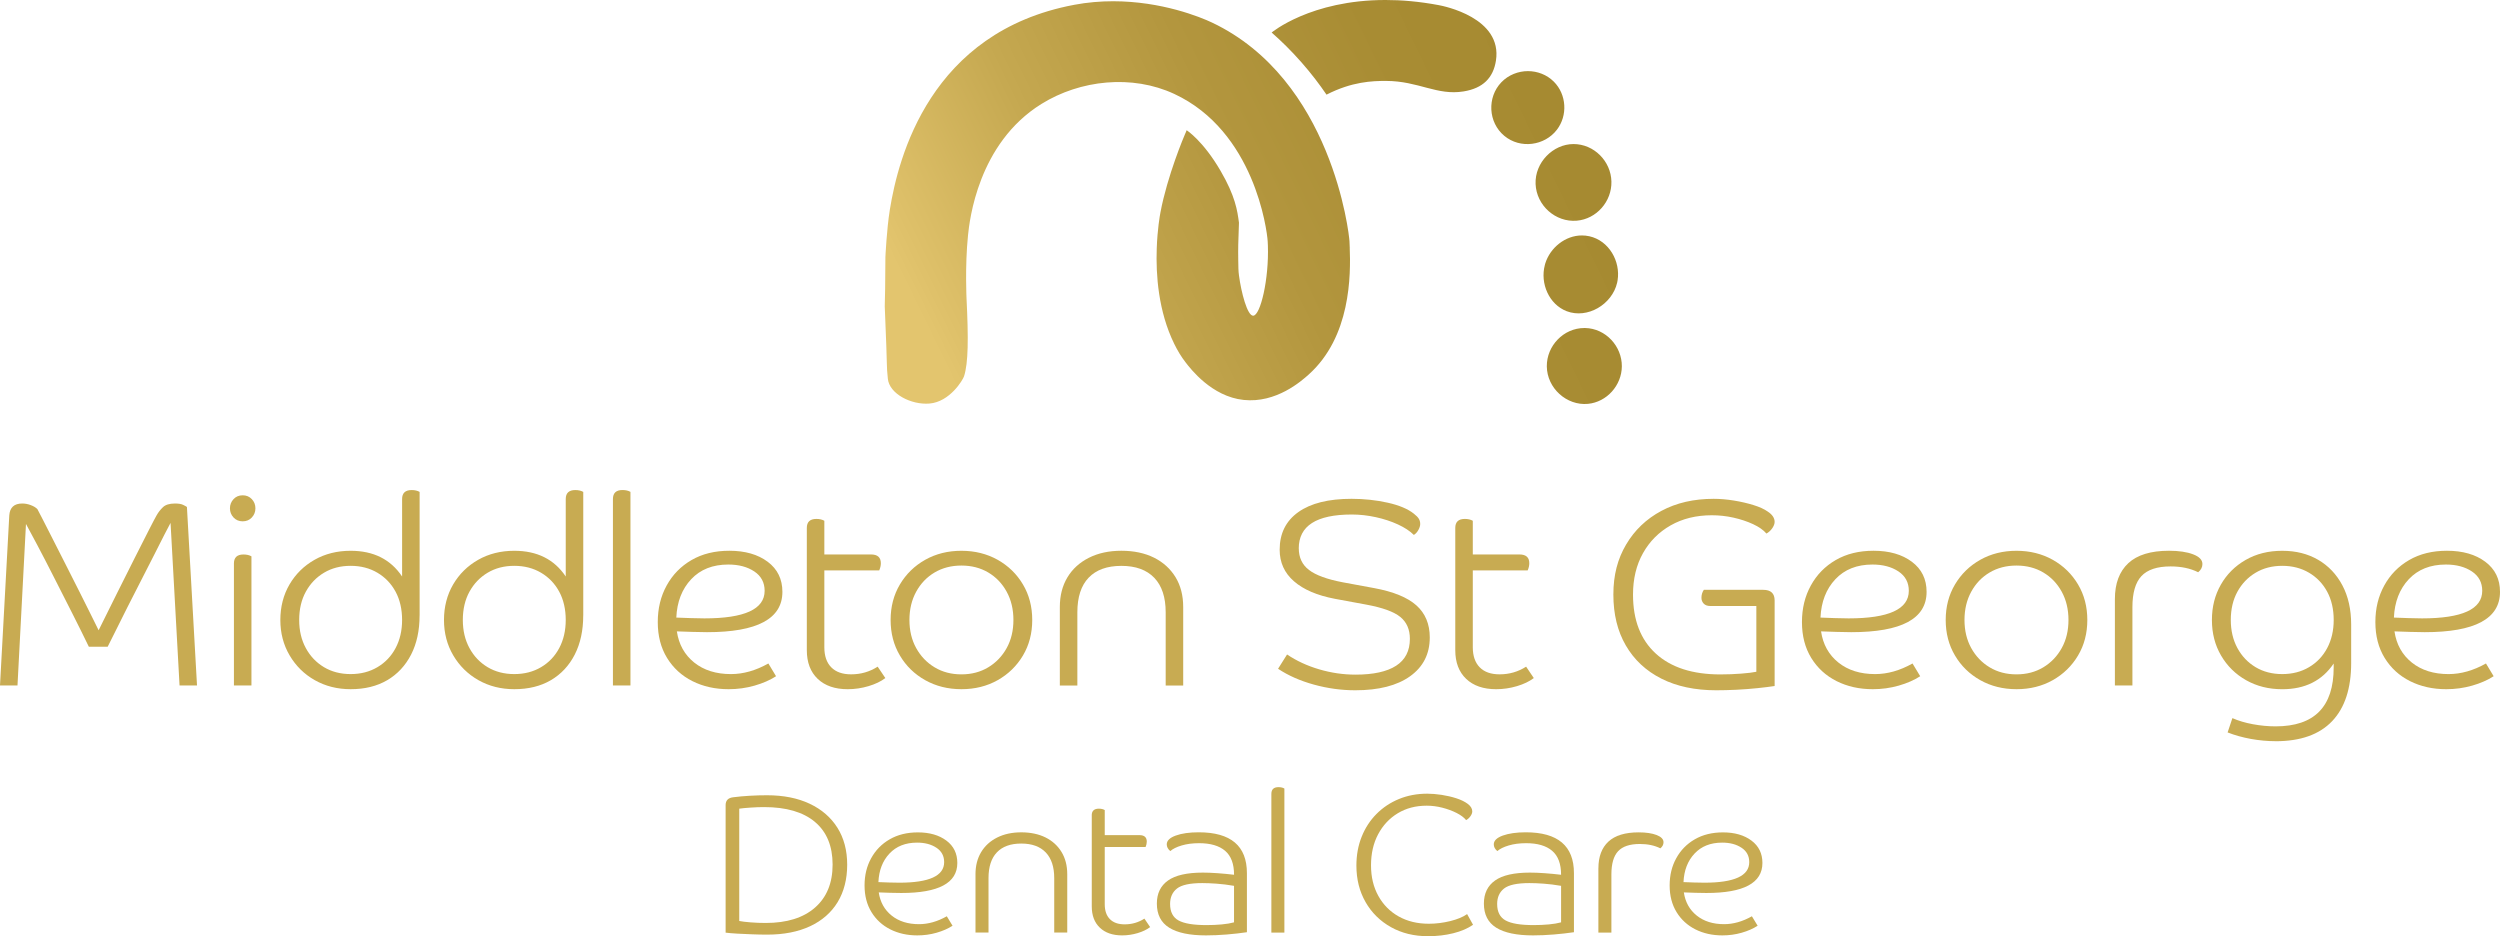 <?xml version="1.0" encoding="UTF-8"?>
<svg id="Layer_2" xmlns="http://www.w3.org/2000/svg" xmlns:xlink="http://www.w3.org/1999/xlink" viewBox="0 0 810.62 303.55">
  <defs>
    <style>
      .cls-1 {
        fill: none;
      }

      .cls-2 {
        fill: #c8ab52;
      }

      .cls-3 {
        fill: url(#linear-gradient);
      }

      .cls-4 {
        clip-path: url(#clippath);
      }
    </style>
    <clipPath id="clippath">
      <path class="cls-1" d="M501.55,118.78c.07,7.09,6.44,12.81,13.34,12.17,6.11-.58,10.94-5.98,10.99-12.17.04-6.5-5.21-12.28-11.9-12.42-.09,0-.17,0-.26,0-6.75,0-12.23,5.79-12.17,12.42M500.9,85.95h.01-.01ZM437.79,80.11s-.05-.01-.14-.01h.14ZM501.05,85.42c-.05.17-.1.35-.14.53-1.58,5.95,1.36,12.76,7.09,14.96,6.72,2.56,14.71-2.17,16.35-9.23.06-.26.11-.52.15-.78.99-6.12-2.76-12.89-9.18-14.3-.8-.17-1.59-.26-2.38-.26-5.42,0-10.3,3.99-11.89,9.08M497.91,59.66c.29,6.98,6.48,12.47,13.34,11.9,6.42-.54,11.4-6.24,11.25-12.69-.15-6.6-5.64-12.16-12.29-12.16s-12.58,6.01-12.3,12.95M486.81,26.68c-4.68,4.89-4.29,13,.95,17.36,5.21,4.34,13.09,3.21,17.05-1.96,3.55-4.61,3.18-11.43-.98-15.6-2.27-2.27-5.34-3.42-8.41-3.42s-6.29,1.2-8.61,3.62M348.22,1.58c-46.65,8.81-56.95,49.43-59.7,66.46-1.03,6.43-1.43,15.33-1.43,15.33-.03,8.83-.13,13.15-.21,15.97,1,23.45.47,17.88,1,23.45.46,4.91,7.59,8.56,13.52,8.06,6.6-.56,10.81-7.66,11.19-8.84,1.39-4.36,1.45-12.17.8-25.33,0,0-.11-2.38-.13-5.92-.02-3.96.09-9.38.62-14.53.48-4.61,3.17-29.72,23.81-42.53,12.61-7.83,29.41-9.59,43.05-3.25,26,12.09,30.08,44.14,30.3,47.73.03.47.05.95.07,1.41.37,10.96-2.41,22.7-4.76,22.78-1.92.07-3.9-7.64-4.61-13.01-.21-1.5-.2-2.68-.24-5-.04-1.81-.03-3.52,0-5.05.07-3.97.28-6.74.23-7.09-.52-3.97-1.19-8.63-5.95-16.8-5.7-9.8-10.98-13.19-11.03-13.19v.02h0c.05.01-.49,1.2-.49,1.2-.28.6-5.75,13.53-7.99,25.43-.2,1.05-.99,5.52-1.2,11.7h0s-.23.04-.23.04c0,0,.08,0,.23-.04-.31,8.56.52,20.39,5.65,30.88,1.11,2.27,2.28,4.21,3.74,6.09,1.54,1.99,8.41,11.03,18.76,12.13,10.63,1.13,18.8-6.17,21.07-8.19,13.68-12.24,13.72-32.11,13.35-41.39v-.02c-.02-.7-.05-1.33-.08-1.9-.11-2.26-5.6-52.42-44.61-70.88-3.74-1.77-16.32-6.89-32.03-6.89-4.06,0-8.33.34-12.71,1.17M412.33,10.55c3.05,2.67,6.34,5.88,9.68,9.68,3.22,3.66,5.9,7.21,8.11,10.46,8.28-4.24,14.84-4.46,19.35-4.45,10.48.03,16.5,4.82,25.11,3.4,6.32-1.03,9.59-4.42,10.47-9.94,2.22-13.99-17.05-17.76-18.57-18.04-6.28-1.18-12.03-1.66-17.24-1.66-24.32,0-36.91,10.55-36.91,10.55"/>
    </clipPath>
    <linearGradient id="linear-gradient" x1="-3870" y1="-1680.38" x2="-3869" y2="-1680.38" gradientTransform="translate(925221.45 -401544.35) scale(239 -239)" gradientUnits="userSpaceOnUse">
      <stop offset="0" stop-color="#e3c56e"/>
      <stop offset=".03" stop-color="#dfc16a"/>
      <stop offset=".25" stop-color="#c5a850"/>
      <stop offset=".48" stop-color="#b3963e"/>
      <stop offset=".72" stop-color="#a88c33"/>
      <stop offset=".99" stop-color="#a58930"/>
      <stop offset="1" stop-color="#a58930"/>
    </linearGradient>
  </defs>
  <g id="_x2014_ÎÓÈ_x5F_3">
    <g class="cls-4">
      <rect class="cls-3" x="270.1" y="-46.17" width="272.6" height="223.92" transform="translate(12.95 186.98) rotate(-26.32)"/>
    </g>
    <g>
      <path class="cls-2" d="M63.9,222.27h-5.68l-2.92-52.72c-.34.63-1,1.89-1.98,3.78-.98,1.89-2.12,4.16-3.44,6.79-1.32,2.64-2.74,5.42-4.26,8.34-1.52,2.92-2.98,5.79-4.39,8.6l-3.78,7.57c-1.12,2.24-1.96,3.93-2.54,5.07h-6.11c-1.66-3.44-3.48-7.11-5.46-11.01-1.98-3.9-3.93-7.74-5.85-11.52s-3.68-7.19-5.29-10.23c-1.61-3.04-2.87-5.39-3.78-7.05l-2.75,52.37H0l3.01-55.13c.17-2.58,1.58-3.87,4.21-3.87.92,0,1.83.17,2.75.52.92.34,1.63.77,2.15,1.29.29.52.89,1.68,1.81,3.48.92,1.81,2.04,4,3.35,6.58,1.32,2.58,2.71,5.32,4.17,8.21,1.46,2.9,2.89,5.73,4.3,8.51,1.4,2.78,2.65,5.28,3.74,7.48,1.09,2.21,1.92,3.88,2.49,5.03,1.95-3.96,3.94-7.97,5.98-12.04,2.04-4.07,3.96-7.9,5.76-11.48,1.81-3.58,3.34-6.61,4.6-9.07,1.26-2.46,2.09-4.04,2.49-4.73.52-.92,1.19-1.78,2.02-2.58.83-.8,2.13-1.2,3.91-1.2,1.15,0,2.02.14,2.62.43.6.29,1.02.52,1.25.69l3.27,57.88Z"/>
      <path class="cls-2" d="M75.72,167.79c-.77-.83-1.16-1.82-1.16-2.97s.39-2.13,1.16-2.97c.77-.83,1.76-1.25,2.97-1.25s2.19.42,2.97,1.25c.77.83,1.16,1.82,1.16,2.97s-.39,2.14-1.16,2.97-1.76,1.25-2.97,1.25-2.19-.42-2.97-1.25ZM81.53,222.27h-5.68v-39.56c0-1.95,1.03-2.92,3.1-2.92,1.03,0,1.89.2,2.58.6v41.88Z"/>
      <path class="cls-2" d="M136.05,199.56c0,4.87-.92,9.1-2.75,12.69-1.84,3.58-4.42,6.35-7.74,8.3-3.33,1.95-7.28,2.92-11.87,2.92-4.3,0-8.17-.98-11.61-2.92s-6.16-4.63-8.17-8.04c-2.01-3.41-3.01-7.24-3.01-11.48s.99-8.14,2.97-11.52c1.98-3.38,4.69-6.05,8.13-8,3.44-1.95,7.34-2.92,11.7-2.92,7.4,0,12.96,2.78,16.68,8.34v-25.11c0-1.95,1.03-2.92,3.1-2.92,1.03,0,1.89.2,2.58.6v40.08ZM113.69,218.57c3.27,0,6.16-.74,8.69-2.24,2.52-1.49,4.49-3.55,5.89-6.19,1.4-2.64,2.11-5.68,2.11-9.12s-.7-6.55-2.11-9.16c-1.41-2.61-3.37-4.66-5.89-6.15-2.52-1.49-5.42-2.24-8.69-2.24s-6.15.75-8.64,2.24c-2.49,1.49-4.46,3.54-5.89,6.15-1.43,2.61-2.15,5.66-2.15,9.16s.72,6.48,2.15,9.12c1.43,2.64,3.4,4.7,5.89,6.19,2.49,1.49,5.38,2.24,8.64,2.24Z"/>
      <path class="cls-2" d="M189.11,199.56c0,4.87-.92,9.1-2.75,12.69-1.83,3.58-4.42,6.35-7.74,8.3-3.33,1.95-7.28,2.92-11.87,2.92-4.3,0-8.17-.98-11.61-2.92-3.44-1.95-6.16-4.63-8.17-8.04-2.01-3.41-3.01-7.24-3.01-11.48s.99-8.14,2.97-11.52c1.98-3.38,4.69-6.05,8.13-8,3.44-1.95,7.34-2.92,11.7-2.92,7.4,0,12.96,2.78,16.68,8.34v-25.11c0-1.95,1.03-2.92,3.1-2.92,1.03,0,1.89.2,2.58.6v40.08ZM166.75,218.57c3.27,0,6.16-.74,8.69-2.24,2.52-1.49,4.49-3.55,5.89-6.19,1.4-2.64,2.11-5.68,2.11-9.12s-.7-6.55-2.11-9.16c-1.41-2.61-3.37-4.66-5.89-6.15-2.52-1.49-5.42-2.24-8.69-2.24s-6.15.75-8.64,2.24c-2.49,1.49-4.46,3.54-5.89,6.15-1.43,2.61-2.15,5.66-2.15,9.16s.72,6.48,2.15,9.12c1.43,2.64,3.4,4.7,5.89,6.19,2.49,1.49,5.38,2.24,8.64,2.24Z"/>
      <path class="cls-2" d="M204.42,222.27h-5.68v-60.46c0-1.95,1.03-2.92,3.1-2.92,1.03,0,1.89.2,2.58.6v62.78Z"/>
      <path class="cls-2" d="M236.24,223.47c-4.36,0-8.27-.88-11.74-2.62-3.47-1.75-6.21-4.26-8.21-7.52-2.01-3.27-3.01-7.14-3.01-11.61s.96-8.37,2.88-11.87c1.92-3.5,4.61-6.25,8.08-8.26,3.47-2.01,7.55-3.01,12.25-3.01,5.1,0,9.25,1.19,12.43,3.57,3.18,2.38,4.77,5.63,4.77,9.76,0,8.71-8.14,13.07-24.42,13.07-1.61,0-3.18-.03-4.73-.09-1.55-.06-3.24-.11-5.07-.17.63,4.24,2.51,7.61,5.63,10.11,3.12,2.49,7.09,3.74,11.91,3.74,4.01,0,8.05-1.15,12.13-3.44l2.49,4.13c-1.95,1.26-4.27,2.28-6.97,3.05-2.7.77-5.5,1.16-8.43,1.16ZM244.58,185.29c-2.24-1.49-5.04-2.24-8.43-2.24-5.04,0-9.06,1.59-12.04,4.77-2.98,3.18-4.59,7.32-4.82,12.43,1.66.06,3.22.12,4.69.17,1.46.06,2.94.09,4.43.09,13.01,0,19.52-2.98,19.52-8.94,0-2.69-1.12-4.79-3.35-6.28Z"/>
      <path class="cls-2" d="M261.61,171.18c0-1.95,1.03-2.92,3.1-2.92,1.03,0,1.89.2,2.58.6v10.92h15.14c2.12,0,3.18.95,3.18,2.84,0,.75-.17,1.52-.52,2.32h-17.8v24.94c0,2.81.74,4.97,2.24,6.49,1.49,1.52,3.64,2.28,6.45,2.28,3.15,0,6.02-.83,8.6-2.49l2.49,3.7c-1.43,1.09-3.25,1.96-5.46,2.62-2.21.66-4.46.99-6.75.99-4.13,0-7.37-1.12-9.72-3.35-2.35-2.24-3.53-5.33-3.53-9.29v-39.65Z"/>
      <path class="cls-2" d="M291.79,212.55c-2.01-3.38-3.01-7.22-3.01-11.52s1-8.14,3.01-11.52c2.01-3.38,4.74-6.05,8.21-8,3.47-1.95,7.38-2.92,11.74-2.92s8.27.98,11.74,2.92c3.47,1.95,6.21,4.62,8.21,8,2.01,3.38,3.01,7.22,3.01,11.52s-1,8.14-3.01,11.52c-2.01,3.38-4.75,6.05-8.21,8-3.47,1.95-7.38,2.92-11.74,2.92s-8.27-.98-11.74-2.92c-3.47-1.95-6.21-4.61-8.21-8ZM326.41,210.14c1.46-2.64,2.19-5.68,2.19-9.12s-.73-6.49-2.19-9.16-3.45-4.74-5.98-6.24c-2.52-1.49-5.42-2.24-8.69-2.24s-6.16.75-8.69,2.24c-2.52,1.49-4.52,3.57-5.98,6.24-1.46,2.67-2.19,5.72-2.19,9.16s.73,6.48,2.19,9.12c1.46,2.64,3.45,4.72,5.98,6.24,2.52,1.52,5.42,2.28,8.69,2.28s6.16-.76,8.69-2.28c2.52-1.52,4.52-3.6,5.98-6.24Z"/>
      <path class="cls-2" d="M343.65,196.81c0-3.67.82-6.87,2.45-9.59,1.63-2.72,3.96-4.84,6.97-6.36,3.01-1.52,6.52-2.28,10.54-2.28s7.6.75,10.58,2.24c2.98,1.49,5.3,3.6,6.97,6.32,1.66,2.72,2.49,5.95,2.49,9.67v25.46h-5.68v-23.74c0-4.87-1.23-8.6-3.7-11.18-2.47-2.58-6.02-3.87-10.66-3.87s-8.18,1.28-10.62,3.83c-2.44,2.55-3.66,6.29-3.66,11.22v23.74h-5.68v-25.46Z"/>
      <path class="cls-2" d="M421.13,177.8c0,2.98,1.1,5.32,3.31,7.01,2.21,1.69,5.86,3.03,10.96,4l10.23,1.89c6.19,1.15,10.74,3.01,13.63,5.59,2.89,2.58,4.34,6.05,4.34,10.41,0,5.33-2.12,9.52-6.36,12.56-4.24,3.04-10.18,4.56-17.8,4.56-4.53,0-9.02-.62-13.46-1.85-4.44-1.23-8.3-2.94-11.57-5.12l2.92-4.64c3.04,2.06,6.51,3.67,10.41,4.82,3.9,1.15,7.83,1.72,11.78,1.72,5.79,0,10.18-.96,13.16-2.88,2.98-1.92,4.47-4.83,4.47-8.73,0-3.04-1.03-5.4-3.1-7.09-2.06-1.69-5.73-3.02-11.01-4l-10.23-1.89c-5.73-1.09-10.15-2.98-13.24-5.68-3.1-2.69-4.64-6.11-4.64-10.23,0-5.27,2.02-9.34,6.06-12.21,4.04-2.87,9.79-4.3,17.24-4.3,4.07,0,7.97.42,11.7,1.25,3.73.83,6.56,2.02,8.51,3.57.8.63,1.35,1.19,1.63,1.68.29.49.43,1.05.43,1.68,0,.57-.2,1.22-.6,1.94-.4.72-.89,1.25-1.46,1.59-1.26-1.26-2.98-2.39-5.16-3.4-2.18-1-4.57-1.79-7.18-2.36-2.61-.57-5.2-.86-7.78-.86-11.47,0-17.2,3.67-17.2,11.01Z"/>
      <path class="cls-2" d="M471.87,171.18c0-1.95,1.03-2.92,3.1-2.92,1.03,0,1.89.2,2.58.6v10.92h15.14c2.12,0,3.18.95,3.18,2.84,0,.75-.17,1.52-.52,2.32h-17.8v24.94c0,2.81.75,4.97,2.24,6.49,1.49,1.52,3.64,2.28,6.45,2.28,3.15,0,6.02-.83,8.6-2.49l2.49,3.7c-1.43,1.09-3.25,1.96-5.46,2.62-2.21.66-4.46.99-6.75.99-4.13,0-7.37-1.12-9.72-3.35-2.35-2.24-3.53-5.33-3.53-9.29v-39.65Z"/>
      <path class="cls-2" d="M575.42,222.44c-1.49.23-3.34.46-5.55.69-2.21.23-4.49.4-6.84.52-2.35.11-4.53.17-6.54.17-6.88,0-12.81-1.26-17.8-3.78-4.99-2.52-8.83-6.11-11.52-10.75-2.7-4.64-4.04-10.15-4.04-16.51s1.38-11.54,4.13-16.21c2.75-4.67,6.56-8.31,11.44-10.92,4.87-2.61,10.52-3.91,16.94-3.91,2.12,0,4.31.19,6.58.56,2.26.37,4.37.86,6.32,1.46,1.95.6,3.5,1.3,4.64,2.11,1.49.98,2.24,2.09,2.24,3.35,0,.63-.26,1.32-.77,2.06-.52.75-1.15,1.32-1.89,1.72-.98-1.15-2.42-2.16-4.34-3.05-1.92-.89-4.04-1.59-6.36-2.11-2.32-.52-4.66-.77-7.01-.77-5.04,0-9.49,1.09-13.33,3.27-3.84,2.18-6.84,5.19-8.99,9.03-2.15,3.84-3.23,8.31-3.23,13.42,0,8.26,2.46,14.63,7.4,19.14,4.93,4.5,11.9,6.75,20.9,6.75,2.35,0,4.62-.09,6.79-.26,2.18-.17,3.81-.37,4.9-.6v-21.33h-14.96c-.92,0-1.62-.26-2.11-.77-.49-.52-.73-1.15-.73-1.89,0-.97.26-1.83.77-2.58h19.26c2.46,0,3.7,1.15,3.7,3.44v27.78Z"/>
      <path class="cls-2" d="M607.24,223.47c-4.36,0-8.27-.88-11.74-2.62-3.47-1.75-6.21-4.26-8.21-7.52-2.01-3.27-3.01-7.14-3.01-11.61s.96-8.37,2.88-11.87c1.92-3.5,4.61-6.25,8.08-8.26,3.47-2.01,7.55-3.01,12.25-3.01,5.1,0,9.25,1.19,12.43,3.57,3.18,2.38,4.77,5.63,4.77,9.76,0,8.71-8.14,13.07-24.42,13.07-1.61,0-3.18-.03-4.73-.09-1.55-.06-3.24-.11-5.07-.17.63,4.24,2.51,7.61,5.63,10.11s7.1,3.74,11.91,3.74c4.01,0,8.05-1.15,12.12-3.44l2.49,4.13c-1.95,1.26-4.27,2.28-6.97,3.05-2.7.77-5.5,1.16-8.43,1.16ZM615.58,185.29c-2.24-1.49-5.05-2.24-8.43-2.24-5.04,0-9.06,1.59-12.04,4.77-2.98,3.18-4.59,7.32-4.82,12.43,1.66.06,3.22.12,4.69.17,1.46.06,2.94.09,4.43.09,13.01,0,19.52-2.98,19.52-8.94,0-2.69-1.12-4.79-3.35-6.28Z"/>
      <path class="cls-2" d="M633.9,212.55c-2.01-3.38-3.01-7.22-3.01-11.52s1-8.14,3.01-11.52c2.01-3.38,4.74-6.05,8.21-8,3.47-1.95,7.38-2.92,11.74-2.92s8.27.98,11.74,2.92c3.47,1.95,6.21,4.62,8.21,8,2.01,3.38,3.01,7.22,3.01,11.52s-1,8.14-3.01,11.52c-2.01,3.38-4.75,6.05-8.21,8-3.47,1.95-7.38,2.92-11.74,2.92s-8.27-.98-11.74-2.92c-3.47-1.95-6.21-4.61-8.21-8ZM668.51,210.14c1.46-2.64,2.19-5.68,2.19-9.12s-.73-6.49-2.19-9.16-3.45-4.74-5.98-6.24c-2.52-1.49-5.42-2.24-8.69-2.24s-6.16.75-8.69,2.24c-2.52,1.49-4.52,3.57-5.98,6.24-1.46,2.67-2.19,5.72-2.19,9.16s.73,6.48,2.19,9.12c1.46,2.64,3.45,4.72,5.98,6.24,2.52,1.52,5.42,2.28,8.69,2.28s6.16-.76,8.69-2.28c2.52-1.52,4.52-3.6,5.98-6.24Z"/>
      <path class="cls-2" d="M685.75,194.23c0-5.04,1.45-8.91,4.34-11.61,2.89-2.69,7.3-4.04,13.2-4.04,3.21,0,5.82.39,7.83,1.16,2.01.77,3.01,1.82,3.01,3.14,0,1.03-.46,1.92-1.38,2.67-2.52-1.26-5.5-1.89-8.94-1.89-4.36,0-7.51,1.05-9.46,3.14-1.95,2.09-2.92,5.46-2.92,10.1v25.37h-5.68v-28.04Z"/>
      <path class="cls-2" d="M737.87,240.33c-2.64,0-5.3-.25-8-.73-2.7-.49-5.22-1.19-7.57-2.11l1.55-4.64c1.95.86,4.17,1.52,6.66,1.98,2.49.46,4.95.69,7.35.69,12.56,0,18.83-6.36,18.83-19.09v-1.29c-3.73,5.56-9.29,8.34-16.68,8.34-4.36,0-8.26-.98-11.7-2.92s-6.15-4.61-8.13-8c-1.98-3.38-2.97-7.22-2.97-11.52s.96-8.05,2.88-11.44c1.92-3.38,4.6-6.06,8.04-8.04,3.44-1.98,7.4-2.97,11.87-2.97s8.3.98,11.65,2.92c3.35,1.95,5.98,4.72,7.87,8.3,1.89,3.58,2.84,7.81,2.84,12.69v12.47c0,8.26-2.06,14.55-6.19,18.88-4.13,4.33-10.23,6.49-18.32,6.49ZM723.33,201.02c0,3.44.72,6.48,2.15,9.12,1.43,2.64,3.4,4.7,5.89,6.19,2.49,1.49,5.38,2.24,8.64,2.24s6.16-.74,8.69-2.24c2.52-1.49,4.49-3.55,5.89-6.19,1.4-2.64,2.11-5.68,2.11-9.12s-.7-6.55-2.11-9.16c-1.41-2.61-3.37-4.66-5.89-6.15-2.52-1.49-5.42-2.24-8.69-2.24s-6.15.75-8.64,2.24c-2.49,1.49-4.46,3.54-5.89,6.15-1.43,2.61-2.15,5.66-2.15,9.16Z"/>
      <path class="cls-2" d="M793.17,223.47c-4.36,0-8.27-.88-11.74-2.62-3.47-1.75-6.21-4.26-8.21-7.52-2.01-3.27-3.01-7.14-3.01-11.61s.96-8.37,2.88-11.87c1.92-3.5,4.61-6.25,8.08-8.26,3.47-2.01,7.55-3.01,12.25-3.01,5.1,0,9.25,1.19,12.43,3.57,3.18,2.38,4.77,5.63,4.77,9.76,0,8.71-8.14,13.07-24.42,13.07-1.61,0-3.18-.03-4.73-.09-1.55-.06-3.24-.11-5.07-.17.63,4.24,2.51,7.61,5.63,10.11,3.12,2.49,7.09,3.74,11.91,3.74,4.01,0,8.05-1.15,12.13-3.44l2.49,4.13c-1.95,1.26-4.27,2.28-6.97,3.05-2.7.77-5.5,1.16-8.43,1.16ZM801.51,185.29c-2.24-1.49-5.04-2.24-8.43-2.24-5.04,0-9.06,1.59-12.04,4.77-2.98,3.18-4.59,7.32-4.82,12.43,1.66.06,3.22.12,4.69.17,1.46.06,2.94.09,4.43.09,13.01,0,19.52-2.98,19.52-8.94,0-2.69-1.12-4.79-3.35-6.28Z"/>
    </g>
    <g>
      <path class="cls-2" d="M235.28,261.06c0-1.54.85-2.39,2.56-2.56,1.62-.21,3.39-.37,5.31-.48,1.92-.11,3.78-.16,5.57-.16,5.33,0,9.94.92,13.82,2.75,3.88,1.83,6.88,4.43,8.99,7.78,2.11,3.35,3.17,7.35,3.17,12s-1.04,8.74-3.1,12.13c-2.07,3.39-5.05,6-8.93,7.81-3.88,1.81-8.51,2.72-13.89,2.72-1.54,0-3.17-.03-4.9-.1-1.73-.06-3.35-.14-4.86-.22-1.52-.09-2.76-.19-3.74-.32v-41.34ZM264.24,266.5c-3.82-3.2-9.31-4.8-16.48-4.8-1.32,0-2.79.05-4.38.16s-2.83.22-3.68.35v36.42c.85.17,2.09.32,3.71.45,1.62.13,3.24.19,4.86.19,6.87,0,12.2-1.66,16-4.99,3.8-3.33,5.7-7.98,5.7-13.95s-1.91-10.62-5.73-13.82Z"/>
      <path class="cls-2" d="M297.42,303.3c-3.24,0-6.15-.65-8.74-1.95-2.58-1.3-4.62-3.17-6.11-5.6-1.49-2.43-2.24-5.31-2.24-8.64s.71-6.23,2.14-8.83c1.43-2.6,3.43-4.65,6.02-6.14,2.58-1.49,5.62-2.24,9.12-2.24,3.8,0,6.88.89,9.25,2.66,2.37,1.77,3.55,4.19,3.55,7.26,0,6.49-6.06,9.73-18.18,9.73-1.2,0-2.37-.02-3.52-.06-1.15-.04-2.41-.08-3.78-.13.47,3.16,1.87,5.66,4.19,7.52,2.32,1.86,5.28,2.78,8.86,2.78,2.99,0,5.99-.85,9.02-2.56l1.86,3.07c-1.45.94-3.18,1.7-5.18,2.27-2.01.58-4.1.86-6.27.86ZM303.63,274.88c-1.66-1.11-3.76-1.66-6.27-1.66-3.75,0-6.74,1.18-8.96,3.55-2.22,2.37-3.41,5.45-3.58,9.25,1.24.04,2.4.09,3.49.13,1.09.04,2.19.06,3.3.06,9.68,0,14.53-2.22,14.53-6.66,0-2-.83-3.56-2.5-4.67Z"/>
      <path class="cls-2" d="M316.3,283.46c0-2.73.61-5.11,1.82-7.14,1.22-2.03,2.94-3.61,5.18-4.74,2.24-1.13,4.85-1.7,7.84-1.7s5.65.56,7.87,1.66c2.22,1.11,3.95,2.68,5.18,4.7,1.24,2.03,1.86,4.43,1.86,7.2v18.94h-4.22v-17.66c0-3.63-.92-6.4-2.75-8.32-1.84-1.92-4.48-2.88-7.94-2.88s-6.09.95-7.9,2.85c-1.81,1.9-2.72,4.68-2.72,8.35v17.66h-4.22v-18.94Z"/>
      <path class="cls-2" d="M353.99,264.39c0-1.45.77-2.18,2.3-2.18.77,0,1.41.15,1.92.45v8.13h11.26c1.58,0,2.37.7,2.37,2.11,0,.55-.13,1.13-.38,1.73h-13.25v18.56c0,2.09.55,3.7,1.66,4.83s2.71,1.7,4.8,1.7c2.35,0,4.48-.62,6.4-1.86l1.86,2.75c-1.07.81-2.42,1.46-4.06,1.95-1.64.49-3.32.74-5.02.74-3.07,0-5.48-.83-7.23-2.5-1.75-1.66-2.62-3.97-2.62-6.91v-29.5Z"/>
      <path class="cls-2" d="M404.3,302.27c-2.01.3-4.18.54-6.53.74-2.35.19-4.59.29-6.72.29-5.29,0-9.27-.83-11.94-2.5-2.67-1.66-4-4.27-4-7.81,0-3.29,1.21-5.78,3.62-7.49,2.41-1.71,6.18-2.56,11.3-2.56,1.37,0,2.95.06,4.77.19,1.81.13,3.59.3,5.34.51,0-3.54-.97-6.13-2.91-7.78-1.94-1.64-4.75-2.46-8.42-2.46-2.13,0-4.02.25-5.66.74s-2.87,1.1-3.68,1.82c-.77-.64-1.15-1.36-1.15-2.18,0-1.19.97-2.14,2.91-2.85s4.43-1.06,7.46-1.06c10.41,0,15.62,4.42,15.62,13.25v19.14ZM379.4,293.12c0,2.56.92,4.34,2.75,5.34,1.83,1,4.84,1.5,9.02,1.5,1.75,0,3.41-.07,4.99-.22,1.58-.15,2.9-.37,3.97-.67v-11.84c-2.01-.34-3.88-.58-5.63-.7s-3.31-.19-4.67-.19c-3.97,0-6.7.59-8.19,1.76-1.49,1.17-2.24,2.85-2.24,5.02Z"/>
      <path class="cls-2" d="M416.46,302.4h-4.22v-44.99c0-1.45.77-2.18,2.3-2.18.77,0,1.41.15,1.92.45v46.72Z"/>
      <path class="cls-2" d="M442.79,292.51c-1.98-3.43-2.98-7.39-2.98-11.87,0-3.37.57-6.47,1.7-9.31,1.13-2.84,2.73-5.3,4.8-7.39,2.07-2.09,4.5-3.71,7.3-4.86,2.79-1.15,5.86-1.73,9.18-1.73,1.41,0,2.95.13,4.64.38,1.68.26,3.29.63,4.8,1.12,1.51.49,2.75,1.1,3.71,1.82.96.73,1.44,1.54,1.44,2.43,0,.47-.19.98-.58,1.54-.38.55-.85.98-1.41,1.28-.68-.85-1.73-1.63-3.13-2.34-1.41-.7-2.96-1.27-4.64-1.7-1.69-.43-3.36-.64-5.02-.64-3.54,0-6.67.82-9.38,2.46-2.71,1.64-4.83,3.92-6.37,6.82-1.54,2.9-2.3,6.25-2.3,10.05s.79,7.06,2.37,9.92c1.58,2.86,3.78,5.08,6.59,6.66,2.82,1.58,6.08,2.37,9.79,2.37,2.3,0,4.62-.29,6.94-.86,2.33-.58,4.15-1.33,5.47-2.27l1.92,3.46c-1.71,1.2-3.84,2.11-6.4,2.75-2.56.64-5.29.96-8.19.96-4.52,0-8.53-.98-12.03-2.94-3.5-1.96-6.24-4.66-8.22-8.1Z"/>
      <path class="cls-2" d="M510.34,302.27c-2.01.3-4.18.54-6.53.74-2.35.19-4.59.29-6.72.29-5.29,0-9.27-.83-11.94-2.5s-4-4.27-4-7.81c0-3.29,1.21-5.78,3.62-7.49,2.41-1.71,6.18-2.56,11.3-2.56,1.37,0,2.95.06,4.77.19s3.59.3,5.34.51c0-3.54-.97-6.13-2.91-7.78-1.94-1.64-4.75-2.46-8.42-2.46-2.13,0-4.02.25-5.66.74-1.64.49-2.87,1.1-3.68,1.82-.77-.64-1.15-1.36-1.15-2.18,0-1.19.97-2.14,2.91-2.85,1.94-.7,4.43-1.06,7.46-1.06,10.41,0,15.62,4.42,15.62,13.25v19.14ZM485.45,293.12c0,2.56.92,4.34,2.75,5.34,1.83,1,4.84,1.5,9.02,1.5,1.75,0,3.41-.07,4.99-.22,1.58-.15,2.9-.37,3.97-.67v-11.84c-2.01-.34-3.88-.58-5.63-.7-1.75-.13-3.31-.19-4.67-.19-3.97,0-6.7.59-8.19,1.76-1.49,1.17-2.24,2.85-2.24,5.02Z"/>
      <path class="cls-2" d="M518.28,281.54c0-3.75,1.08-6.63,3.23-8.64,2.15-2,5.43-3.01,9.82-3.01,2.39,0,4.33.29,5.82.86,1.49.58,2.24,1.36,2.24,2.34,0,.77-.34,1.43-1.02,1.98-1.88-.94-4.1-1.41-6.66-1.41-3.24,0-5.59.78-7.04,2.34-1.45,1.56-2.18,4.06-2.18,7.52v18.88h-4.22v-20.86Z"/>
      <path class="cls-2" d="M558.47,303.3c-3.24,0-6.16-.65-8.74-1.95-2.58-1.3-4.62-3.17-6.11-5.6-1.49-2.43-2.24-5.31-2.24-8.64s.71-6.23,2.14-8.83,3.43-4.65,6.02-6.14c2.58-1.49,5.62-2.24,9.12-2.24,3.8,0,6.88.89,9.25,2.66,2.37,1.77,3.55,4.19,3.55,7.26,0,6.49-6.06,9.73-18.18,9.73-1.19,0-2.37-.02-3.52-.06-1.15-.04-2.41-.08-3.78-.13.47,3.16,1.87,5.66,4.19,7.52,2.33,1.86,5.28,2.78,8.86,2.78,2.99,0,5.99-.85,9.02-2.56l1.86,3.07c-1.45.94-3.18,1.7-5.18,2.27-2.01.58-4.1.86-6.27.86ZM564.68,274.88c-1.66-1.11-3.75-1.66-6.27-1.66-3.76,0-6.74,1.18-8.96,3.55-2.22,2.37-3.41,5.45-3.58,9.25,1.24.04,2.4.09,3.49.13,1.09.04,2.19.06,3.3.06,9.68,0,14.53-2.22,14.53-6.66,0-2-.83-3.56-2.5-4.67Z"/>
    </g>
  </g>
</svg>